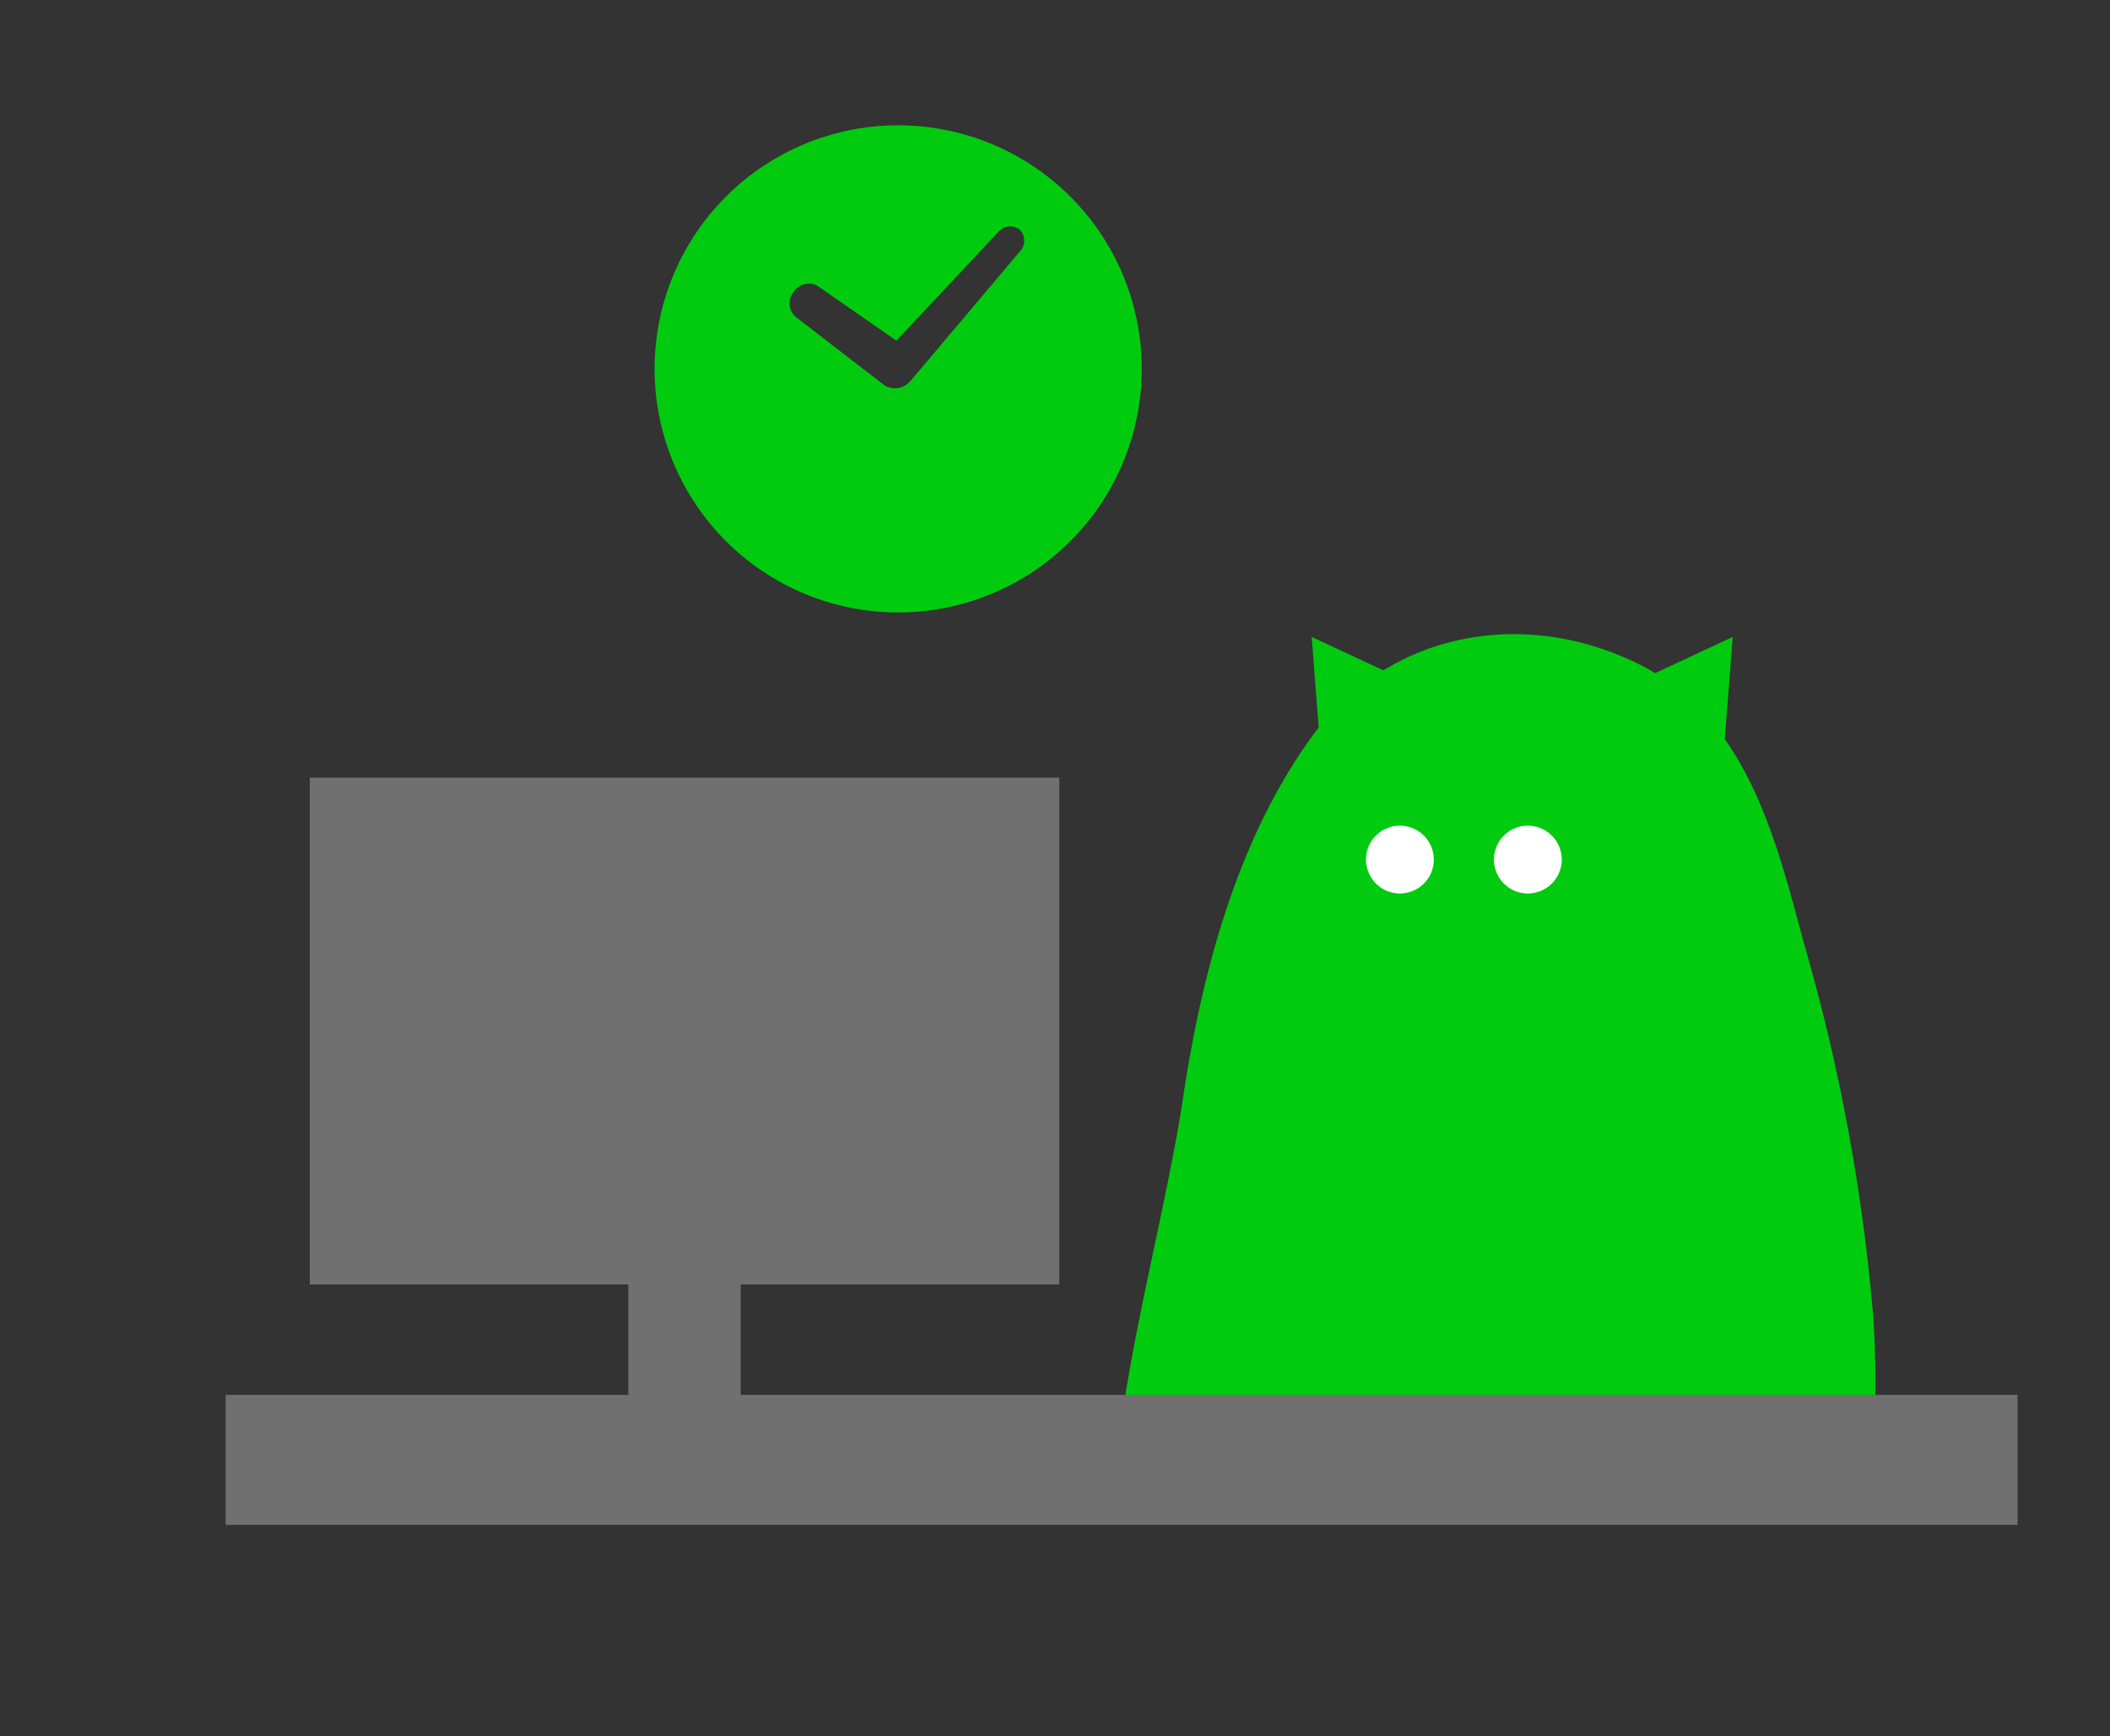 <svg height="79" viewBox="0 0 96 79" width="96" xmlns="http://www.w3.org/2000/svg" xmlns:xlink="http://www.w3.org/1999/xlink"><rect x="0" y="0" width="96" height="79" fill="#333333" stroke="none"/><clipPath id="a"><path d="m10696-18367h96v79h-96z"/></clipPath><clipPath id="b"><path d="m0 0h42.726v39.191h-42.726z"/></clipPath><clipPath id="c"><path d="m0 0h82.749v82.699h-82.749z"/></clipPath><g clip-path="url(#a)" transform="translate(-10696 18367)"><g clip-path="url(#b)" transform="translate(10746.29 -18341.812)"><path d="m87.3 61.179a86.773 86.773 0 0 0 -3.1-16.716c-1.359-5.037-2.668-10.593-7.853-13-5.274-2.449-11.285-1.189-14.684 3.588-3.441 4.834-5.006 11.031-5.84 16.857 0 .012-.007.023-.008.035-1.315 7.877-3.944 15.673-2.947 23.739a14.968 14.968 0 0 0 8.4 12.024c4.821 2.453 10.2 2.911 15.114.471 9.512-4.724 11.564-17.487 10.921-27" fill="#01cb0f" transform="translate(-52.372 -26.577)"/><path d="m70.867 43.171a1.542 1.542 0 1 1 -1.542-1.542 1.542 1.542 0 0 1 1.542 1.542" fill="#fff" transform="translate(-55.923 -29.248)"/><path d="m78.471 43.171a1.542 1.542 0 1 1 -1.542-1.542 1.542 1.542 0 0 1 1.542 1.542" fill="#fff" transform="translate(-57.706 -29.248)"/><g fill="#01cb0f"><path d="m84.189 32.334 4.126-1.925-.415 5.363" transform="translate(-59.771 -26.616)"/><path d="m68.682 32.334-4.126-1.925.413 5.363" transform="translate(-55.166 -26.616)"/></g></g><path d="m0 0h34.102v23.059h-34.102z" fill="#707070" transform="translate(10710.094 -18331.615)"/><path d="m0 0h5.11v23.059h-5.11z" fill="#707070" transform="translate(10724.589 -18322.39)"/><g clip-path="url(#c)" transform="translate(10706.267 -18361.297)"><path d="m44.414 3.245a11.082 11.082 0 1 0 3.246 7.837 11.082 11.082 0 0 0 -3.246-7.837m-12.59 4.334a.81.81 0 0 1 1.114-.254l3.562 2.475 4.61-4.923a.716.716 0 0 1 1-.13.715.715 0 0 1 -.011 1.01l-4.933 5.843a.294.294 0 0 0 -.027.027.918.918 0 0 1 -1.114.243l-.025-.017c-.018-.011-.038-.019-.054-.032l-4.025-3.1a.813.813 0 0 1 -.1-1.137" fill="#01cb0f" transform="translate(-5.98)"/><path d="m0 0h81.526v5.916h-81.526z" fill="#707070" transform="translate(0 57.764)"/></g></g></svg>